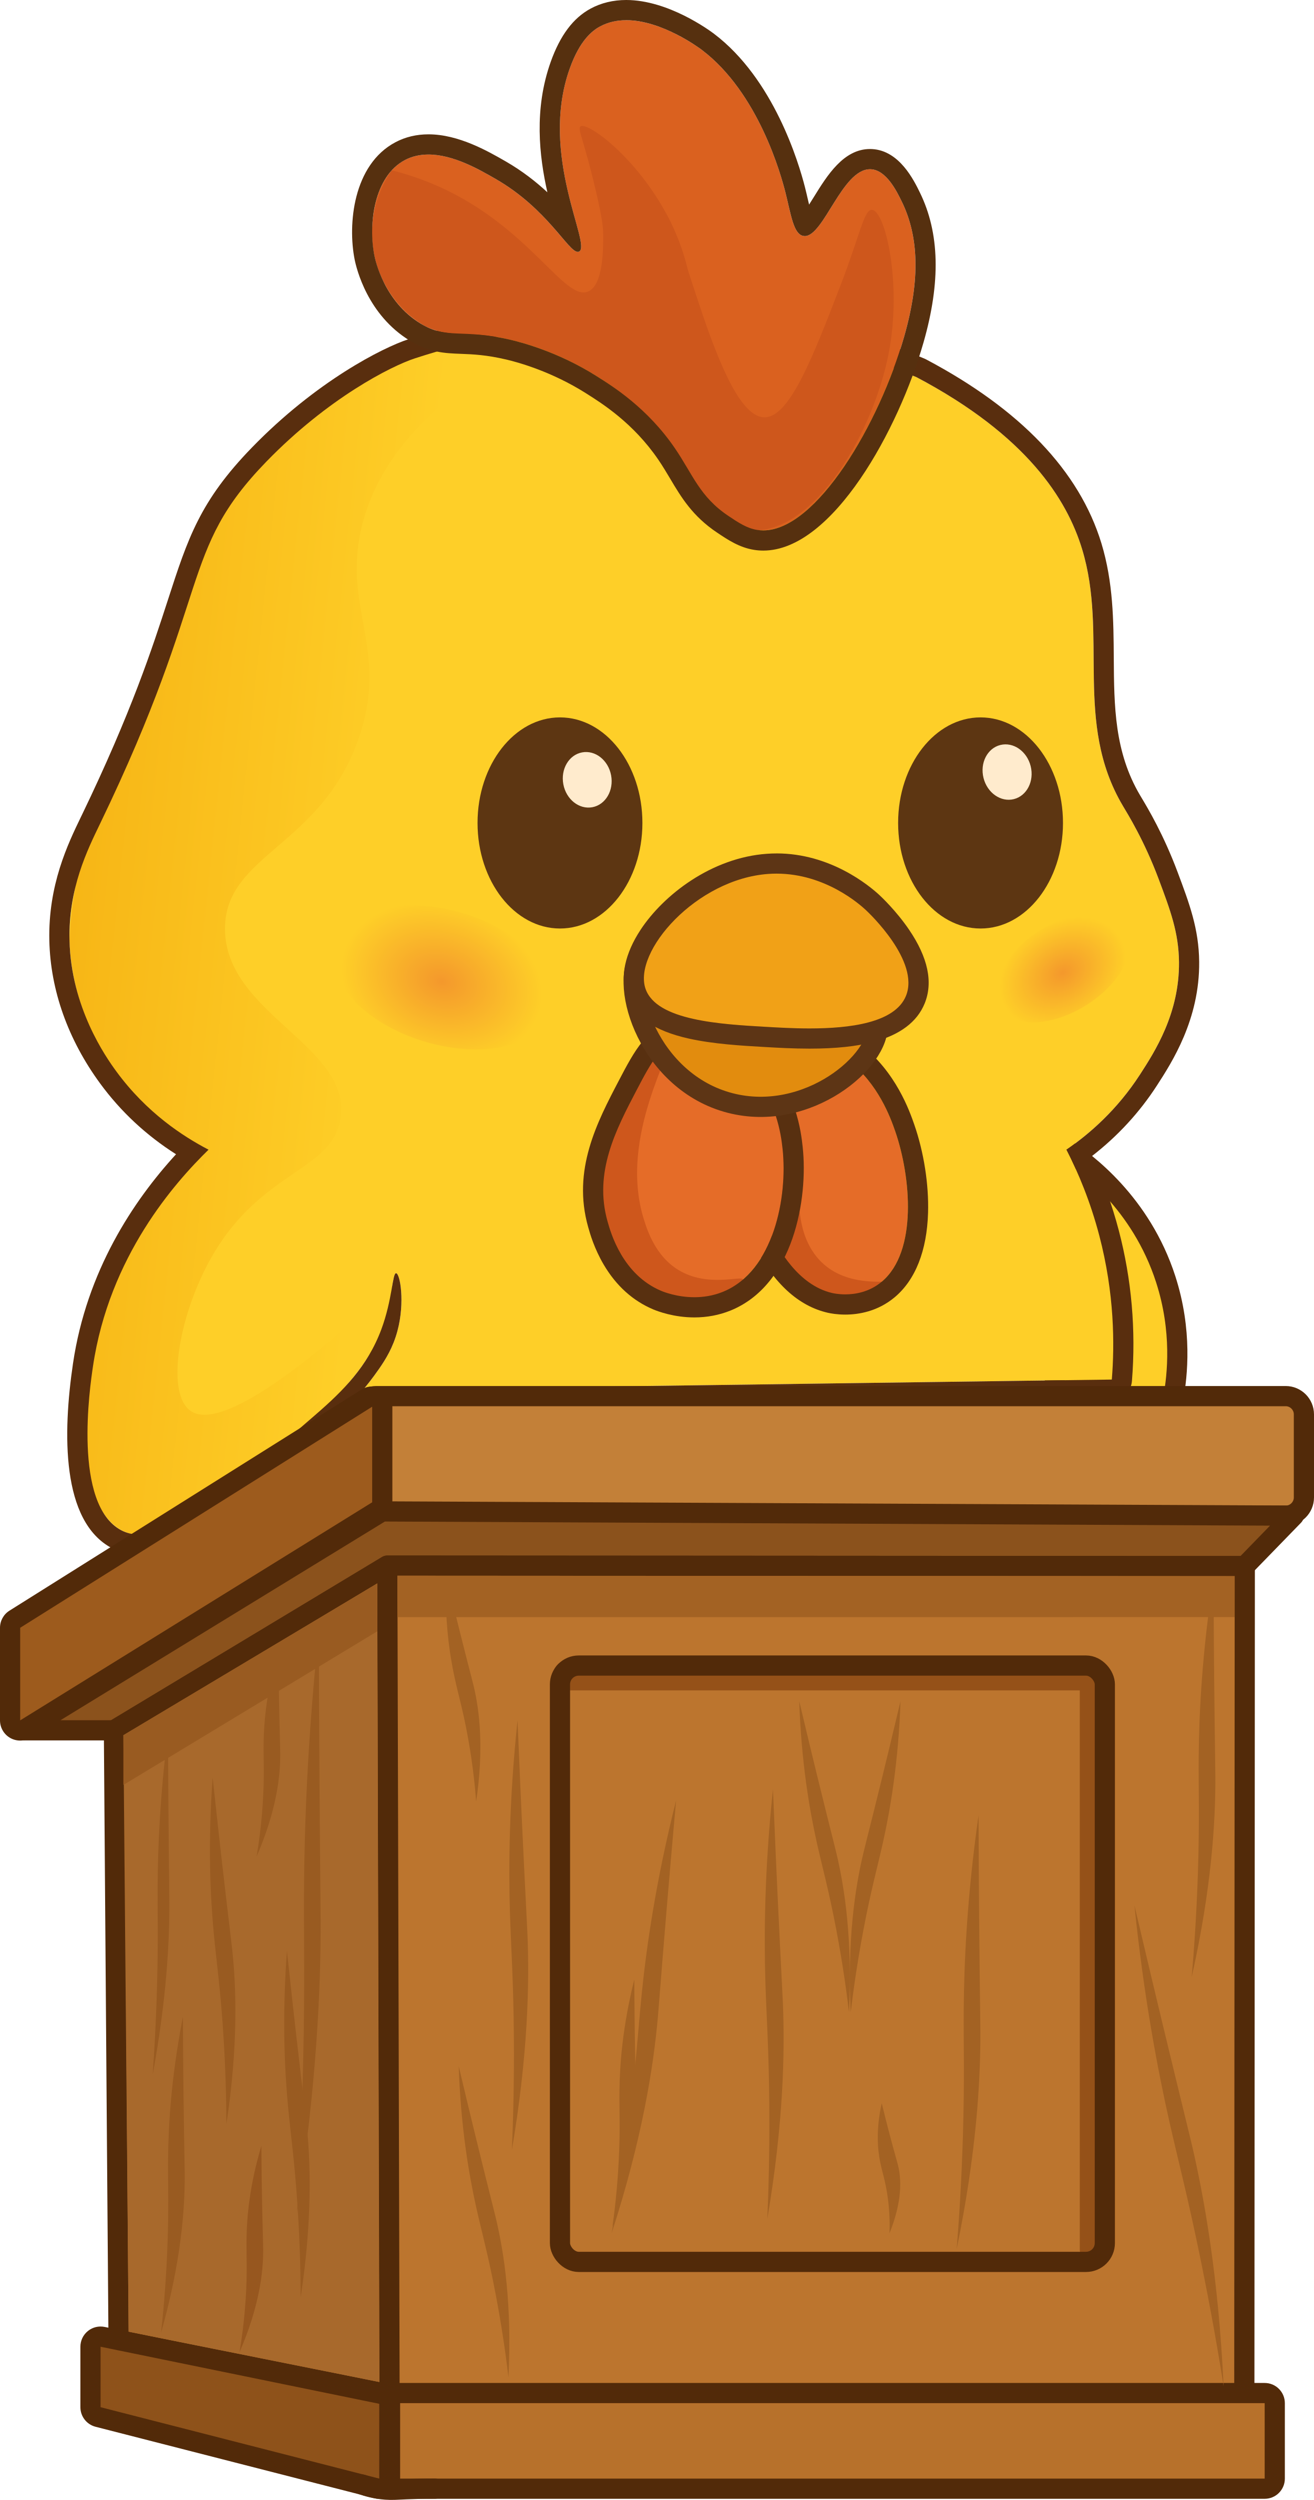 <?xml version="1.0" encoding="UTF-8"?>
<svg id="Calque_1" data-name="Calque 1" xmlns="http://www.w3.org/2000/svg" xmlns:xlink="http://www.w3.org/1999/xlink" viewBox="0 0 651 1237.64">
  <defs>
    <style>
      .cls-1 {
        fill: #522a09;
      }

      .cls-2 {
        fill: url(#Dégradé_sans_nom_11);
      }

      .cls-3 {
        fill: #e56c28;
      }

      .cls-4 {
        fill: #9d5b1d;
      }

      .cls-5 {
        fill: #a8692c;
      }

      .cls-6 {
        fill: #5d3515;
      }

      .cls-7 {
        fill: url(#Dégradé_sans_nom_35-2);
      }

      .cls-8 {
        fill: #ce571c;
      }

      .cls-9 {
        fill: #5d3612;
      }

      .cls-10 {
        fill: #b5702d;
      }

      .cls-11 {
        fill: #583010;
      }

      .cls-12 {
        fill: #ffebcd;
      }

      .cls-13 {
        fill: #e28c0e;
        stroke: #5d3515;
      }

      .cls-13, .cls-14, .cls-15, .cls-16, .cls-17, .cls-18 {
        stroke-linejoin: round;
      }

      .cls-13, .cls-14, .cls-15, .cls-16, .cls-18, .cls-19 {
        stroke-width: 10px;
      }

      .cls-13, .cls-14, .cls-16, .cls-17 {
        stroke-linecap: round;
      }

      .cls-20 {
        fill: url(#Dégradé_sans_nom_35);
      }

      .cls-21 {
        fill: #c38038;
      }

      .cls-22, .cls-14 {
        fill: #8e521a;
      }

      .cls-23 {
        fill: #da611f;
      }

      .cls-14, .cls-15, .cls-16, .cls-18 {
        stroke: #522a09;
      }

      .cls-24 {
        fill: #b7712b;
      }

      .cls-25 {
        fill: #a36223;
      }

      .cls-26 {
        fill: #995b21;
      }

      .cls-15 {
        fill: #8b521c;
      }

      .cls-27 {
        fill: #f1a117;
      }

      .cls-28, .cls-19 {
        fill: #fecf28;
      }

      .cls-16, .cls-17 {
        fill: none;
      }

      .cls-17 {
        stroke: #955118;
        stroke-width: 15px;
      }

      .cls-18 {
        fill: #bc752e;
      }

      .cls-29 {
        fill: #56300f;
      }

      .cls-30 {
        fill: #592e0e;
      }

      .cls-31 {
        fill: #97571f;
      }

      .cls-19 {
        stroke: #592e0e;
        stroke-miterlimit: 10;
      }
    </style>
    <linearGradient id="Dégradé_sans_nom_11" data-name="Dégradé sans nom 11" x1="36.12" y1="445.97" x2="391.4" y2="483.45" gradientUnits="userSpaceOnUse">
      <stop offset="0" stop-color="#f7b616"/>
      <stop offset=".44" stop-color="#fecf28"/>
    </linearGradient>
    <radialGradient id="Dégradé_sans_nom_35" data-name="Dégradé sans nom 35" cx="216.52" cy="495.03" fx="216.52" fy="495.03" r="50.89" gradientTransform="translate(552.02 182.78) rotate(82.38) scale(.99 .75) skewX(4.59)" gradientUnits="userSpaceOnUse">
      <stop offset="0" stop-color="#f4982c"/>
      <stop offset="1" stop-color="#fecf28"/>
    </radialGradient>
    <radialGradient id="Dégradé_sans_nom_35-2" data-name="Dégradé sans nom 35" cx="545.24" cy="422.53" fx="545.24" fy="422.53" r="33.46" gradientTransform="translate(-85.06 243.1) rotate(-7.62) scale(.99 .75) skewX(4.59)" xlink:href="#Dégradé_sans_nom_35"/>
  </defs>
  <path class="cls-25" d="M251.91,1176.92c1.77-35.79-2.13-61.41-6.17-78.45-.9-3.82-1.84-7.31-5.36-21.48-5.75-23.11-10.23-41.85-13.13-54.1,1.03,30.08,5.05,53.51,8.62,69.61,2.78,12.52,5.97,23.63,9.81,43.91,3.23,17.08,5.13,31.17,6.23,40.51Z"/>
  <path class="cls-19" d="M528.38,569.17c9.26,6.15,36.91,26.24,49.16,64.17,8.23,25.48,5.82,47.59,3.72,59.04-31.18,3.86-59.87,6.73-60.32,4.14-.03-.16.06-.28.08-.33,1.45-2.39,3.76-37.9,7.35-127.01Z"/>
  <path class="cls-28" d="M196.25,630.33c-1.88-.1-1.79,13.01-7.35,27.88-6.84,18.3-18.88,30.29-32.13,41.79-47.8,41.49-77.67,67.59-96.67,57.59-24.15-12.72-15.52-71.13-14.04-81.09,8.07-54.6,40.71-91.19,57.29-107.33-12.66-6.54-30.73-18.33-45.68-38.71-5.36-7.31-22.48-31.73-23.23-65.03-.58-25.73,8.92-44.74,15.1-57.54,56.21-116.42,39.03-134.67,82.45-179.37,30.56-31.45,61.77-47.25,73.55-51.1,26.22-8.56,64.3-17.69,110.71-17.81,60.84-.16,108.91,15.24,137.81,27.1,54.62,28.85,74.52,60.4,82.06,85.16,12.98,42.58-4.22,85.81,20.13,126.97,2.49,4.2,10.6,17.15,17.81,36.39,5.74,15.32,9.92,26.47,10.06,41.03.25,25.49-12.04,44.45-19.35,55.74-11.33,17.48-25.04,29.37-36.39,37.16,5.78,11.31,11.8,25.58,16.26,42.58,7.51,28.65,7.61,53.71,6.19,71.23-112.77,1.55-225.55,3.1-338.32,4.65-21.94,10.84-43.87,21.68-65.81,32.52,12.13-9.65,28.57-24.4,41.16-42.57,3.12-4.5,6.81-10.37,9.02-18.58,3.86-14.32,1.31-28.55-.64-28.66Z"/>
  <path class="cls-2" d="M281.56,161.4c-71.79,33.25-94.7,69.87-101.96,97.84-10.71,41.26,13.25,61.19-1.55,105.29-18.32,54.59-66.47,58.1-66.58,95.14-.12,42.28,62.53,57.94,57.29,93.76-3.85,26.32-38.8,25.58-63.48,68.13-16.59,28.61-23.47,68.04-10.91,76.9,6.86,4.84,27.07,5.91,99.95-61.91.33,5.44.14,15.72-5.62,26.23-1.99,3.63-4.24,6.56-6.35,8.87-3.35,4.77-8.44,11.68-15.14,19.58-9.22,10.88-29.66,33.31-62.71,53.42-29.15,17.74-37.99,15.36-40.95,14.32-11.81-4.16-16.96-17.61-19.87-25.53-13.93-37.95,2.43-76.61,9.72-93.83,6.91-16.31,21.11-43.73,49.94-70.46-10.55-5.11-38.72-20.51-55.87-53.92-10.23-19.93-12.56-38.5-13.03-49.82.28-5.95.93-14.87,2.71-25.54,5.6-33.66,16.47-49.52,30.19-80.77,24.95-56.82,24.27-84.64,46.97-112.52,9.81-12.05,21.68-24.26,21.68-24.26s14.71-15.13,27.35-25.55c32.1-26.44,111.34-34.72,118.22-35.39Z"/>
  <path class="cls-30" d="M317.16,159.62c60.41,0,108.14,15.3,136.9,27.1,54.62,28.85,74.52,60.4,82.06,85.16,12.98,42.58-4.22,85.81,20.13,126.97,2.49,4.2,10.6,17.15,17.81,36.39,5.74,15.32,9.92,26.47,10.06,41.03.25,25.49-12.04,44.45-19.35,55.74-11.33,17.48-25.04,29.37-36.39,37.16,5.78,11.31,11.8,25.58,16.26,42.58,7.51,28.65,7.61,53.71,6.19,71.23l-338.32,4.65c-21.94,10.84-43.87,21.68-65.81,32.52,12.13-9.65,28.57-24.4,41.16-42.57,3.12-4.5,6.81-10.37,9.02-18.58,3.86-14.32,1.31-28.55-.64-28.66,0,0-.01,0-.02,0-1.85,0-1.79,13.07-7.33,27.88-6.84,18.3-18.88,30.29-32.13,41.79-40.89,35.49-68.66,59.72-87.73,59.72-3.22,0-6.19-.69-8.94-2.14-24.15-12.72-15.52-71.13-14.04-81.09,8.07-54.6,40.71-91.19,57.29-107.33-12.66-6.54-30.73-18.33-45.68-38.71-5.36-7.31-22.48-31.73-23.23-65.03-.58-25.73,8.92-44.74,15.1-57.54,56.21-116.42,39.03-134.67,82.45-179.37,30.56-31.45,61.77-47.25,73.55-51.1,26.22-8.56,64.3-17.69,110.71-17.81.3,0,.61,0,.91,0M317.16,149.62h-.94c-38.61.1-76.89,6.26-113.79,18.3-12.92,4.22-45.78,20.86-77.62,53.64-25.76,26.52-31.72,44.89-41.59,75.33-7.61,23.46-18.03,55.58-42.69,106.66l-.43.88c-6.48,13.41-16.28,33.68-15.66,61.23.55,24.57,9.25,49.02,25.16,70.72,10.2,13.92,22.82,25.67,37.61,35.06-21.17,23.09-44.28,57.79-51.05,103.6-5.08,34.39-5.87,78.16,19.27,91.41,4.15,2.18,8.72,3.29,13.6,3.29,18.55,0,39.75-15.49,71.03-42.11,1.84,1.63,4.21,2.51,6.64,2.51,1.49,0,3-.33,4.42-1.04l63.78-31.51,336.06-4.61c5.16-.07,9.41-4.05,9.83-9.19,2.05-25.25-.14-50.34-6.49-74.57-3.31-12.62-7.77-25-13.28-36.9,12.73-9.87,23.51-21.56,32.13-34.87,7.42-11.46,21.24-32.78,20.96-61.28-.16-16.33-4.81-28.74-10.7-44.45-6.98-18.61-14.65-31.43-17.93-36.9-.24-.4-.46-.76-.64-1.07-12.73-21.52-12.88-44.13-13.04-68.06-.12-18.4-.25-37.42-6.13-56.73-10.89-35.72-40.14-66.36-86.96-91.09-.29-.15-.58-.29-.88-.41-45.05-18.48-92.38-27.85-140.69-27.85h0Z"/>
  <g id="Pupitre">
    <rect class="cls-10" x="283.11" y="835.93" width="257.42" height="280.65"/>
    <g>
      <rect class="cls-21" x="177.35" y="691.18" width="468.65" height="59.2" rx="9.02" ry="9.02"/>
      <path class="cls-1" d="M636.98,696.18c2.21,0,4.02,1.81,4.02,4.02v41.16c0,2.21-1.81,4.02-4.02,4.02H186.37c-2.21,0-4.02-1.81-4.02-4.02v-41.16c0-2.21,1.81-4.02,4.02-4.02h450.61M636.98,686.18H186.37c-7.73,0-14.02,6.29-14.02,14.02v41.16c0,7.73,6.29,14.02,14.02,14.02h450.61c7.73,0,14.02-6.29,14.02-14.02v-41.16c0-7.73-6.29-14.02-14.02-14.02h0Z"/>
    </g>
    <g>
      <path class="cls-4" d="M10,856.71c-.84,0-1.68-.21-2.43-.63-1.58-.88-2.57-2.55-2.57-4.37v-45.84c0-1.72.88-3.32,2.34-4.24l174.39-109.45c.81-.51,1.73-.77,2.66-.77.83,0,1.67.21,2.42.62,1.59.88,2.58,2.56,2.58,4.38v47.34c0,1.73-.9,3.34-2.37,4.25L12.63,855.96c-.81.5-1.72.75-2.63.75Z"/>
      <path class="cls-1" d="M184.39,696.41v47.34L10,851.71v-45.84l174.39-109.45M184.39,686.41c-1.85,0-3.69.51-5.32,1.53L4.68,797.4c-2.91,1.83-4.68,5.03-4.68,8.47v45.84c0,3.63,1.96,6.97,5.13,8.74,1.51.84,3.19,1.26,4.87,1.26,1.83,0,3.65-.5,5.26-1.5l174.39-107.96c2.94-1.82,4.74-5.04,4.74-8.5v-47.34c0-3.64-1.98-6.99-5.16-8.75-1.51-.83-3.17-1.25-4.84-1.25h0Z"/>
    </g>
    <path class="cls-15" d="M12.23,856.63h44.22c45.14-27.18,90.28-54.36,135.42-81.53,141.61.08,283.23.16,424.84.24,8.1-8.33,16.19-16.66,24.29-24.98-150.57-.7-301.14-1.4-451.71-2.1-59.02,36.12-118.04,72.25-177.06,108.37Z"/>
    <path class="cls-18" d="M56.45,856.63s0,.61,0,.61c1.11,150.61,2.16,284.64,2.29,301.26,44.75,8.95,89.49,17.91,134.24,26.86,141.17,1.07,282.33,2.14,423.5,3.22.08-137.75.15-275.49.23-413.24-141.61-.08-283.23-.16-424.84-.24-45.14,27.18-90.28,54.36-135.42,81.53Z"/>
    <path class="cls-15" d="M192.99,1185.36c-.37-136.76-.74-273.51-1.11-410.27"/>
    <path class="cls-5" d="M61.13,859.05c.87,98.45,1.74,196.89,2.61,295.34,41.38,8.29,82.76,16.58,124.15,24.87-.34-131.77-.68-263.55-1.02-395.32-41.91,25.04-83.83,50.07-125.74,75.11Z"/>
    <g>
      <path class="cls-22" d="M187.89,1232.09c-.41,0-.83-.05-1.24-.16l-138.06-35.36c-2.21-.57-3.76-2.56-3.76-4.84v-29.94c0-1.5.68-2.92,1.84-3.87.9-.73,2.02-1.13,3.16-1.13.33,0,.67.03,1,.1l138.06,28.26c2.33.48,4,2.52,4,4.9v37.03c0,1.54-.71,3-1.93,3.95-.89.69-1.97,1.05-3.07,1.05Z"/>
      <path class="cls-1" d="M49.83,1161.8c46.02,9.42,92.04,18.84,138.06,28.26v37.03c-46.02-11.78-92.04-23.57-138.06-35.35v-29.94M49.83,1151.8c-2.28,0-4.52.78-6.32,2.25-2.33,1.9-3.68,4.74-3.68,7.75v29.94c0,4.57,3.09,8.55,7.52,9.69l138.06,35.35c.82.21,1.65.31,2.48.31,2.2,0,4.36-.72,6.13-2.1,2.44-1.89,3.87-4.81,3.87-7.9v-37.03c0-4.75-3.34-8.84-7.99-9.8l-69.03-14.13-69.03-14.13c-.67-.14-1.34-.2-2.01-.2h0Z"/>
    </g>
    <polyline class="cls-17" points="281.56 829.35 542.46 829.35 542.46 1113.48"/>
    <g>
      <rect class="cls-24" x="193.24" y="1184.74" width="438.32" height="47.36" rx="5" ry="5"/>
      <path class="cls-1" d="M626.56,1189.74v37.35H198.24v-37.35h428.32M626.56,1179.74H198.24c-5.52,0-10,4.48-10,10v37.35c0,5.52,4.48,10,10,10h428.32c5.52,0,10-4.48,10-10v-37.35c0-5.52-4.48-10-10-10h0Z"/>
    </g>
    <path class="cls-14" d="M179.37,1230.03c2.57.93,6.66,2.14,11.81,2.51,3.21.23,5.25.02,10.16-.19,3.25-.14,8.06-.3,14.03-.29"/>
    <rect class="cls-16" x="277.43" y="824.57" width="269.94" height="295.23" rx="9.31" ry="9.31"/>
    <polygon class="cls-26" points="61.13 859.05 61.13 883.67 186.93 807.61 186.87 783.94 61.13 859.05"/>
    <path class="cls-25" d="M196.88,780.09c.02,6.83.04,13.67.05,20.5,138.25,0,276.51,0,414.76-.01v-20.29c-138.27-.07-276.54-.13-414.81-.2Z"/>
  </g>
  <path class="cls-23" d="M208.32,160.15c13.45,8.16,20.22,2.31,44.9,8.13,4.73,1.11,22.92,5.68,42.19,17.81,8.41,5.29,25.39,15.97,38.92,35.76,8.87,12.96,12.3,24.04,26.5,33.53,4.99,3.33,9.22,6.16,14.32,6.97,27.03,4.28,60.01-50.96,72.77-95.61,8.11-28.37,7.27-49.73-1.16-66.97-2.46-5.03-7.6-15.54-15.25-15.98-14.4-.82-23.74,34.82-33.52,33.01-4.96-.92-6.13-10.73-8.9-21.68-2.05-8.09-13.19-49.13-41.42-70.45-1.76-1.33-30.32-22.37-50.32-11.61-3.8,2.05-10.04,6.72-15.1,20.9-15.37,43.1,11.05,87.38,4.65,90.58-4.44,2.22-14.38-20.45-41.42-36-10.69-6.14-29.92-17.2-44.9-9.29-2.48,1.31-4.64,3.03-6.49,5.06-9.6,10.49-11.17,29.23-8.6,42.16.46,2.3,4.84,22.77,22.84,33.68Z"/>
  <path class="cls-8" d="M379.05,206.6c12.35-.42,23.83-30.2,37.46-65.55,9.62-24.94,11.56-37.38,15.48-37.16,6.62.37,15.03,36.63,8.26,71.23-7.39,37.73-36.06,89.84-69.16,87.46-31.34-2.26-55.07-52.53-55.26-92.48-.09-18.06,4.64-32.73,8.6-42.16-.42-11.71-.14-23.47,2.85-24.07,9.13-1.81,28.32,103.53,51.77,102.73Z"/>
  <path class="cls-8" d="M217.54,92.41c45.16,20.25,62.21,57.13,73.94,51.87,7.45-3.34,7.38-21.27,7.35-27.87-.01-3.91-.41-8.05-3.48-21.29-5.98-25.77-9.43-31.4-7.74-32.55,4.25-2.89,39.26,23.87,51.48,64.68,12.32,41.11-4.26,77.2-9.69,87.93-10.87-12.61-21.84-21.11-30.03-26.58-19.42-12.96-37.57-18.38-46.14-20.32-4.61-1.04-8.17-1.85-13.24-2.32-7.86-.74-11.43.05-18.19-1.16-5-.89-8.89-2.37-11.23-3.38-2.87-1.71-20.27-12.45-25.09-34.94-4.81-22.5,6.68-39.43,8.6-42.16,5.27,1.31,13.7,3.73,23.45,8.1Z"/>
  <path class="cls-29" d="M310.25,10c17.56,0,36.02,13.6,37.42,14.67,28.23,21.32,39.37,62.36,41.42,70.45,2.78,10.95,3.95,20.76,8.9,21.68.24.04.48.07.72.07,9.41,0,18.54-33.09,32.31-33.09.16,0,.33,0,.49.01,7.65.44,12.79,10.94,15.25,15.98,8.43,17.24,9.27,38.6,1.16,66.97-12.29,43.02-43.35,95.85-69.77,95.85-1.01,0-2.01-.08-3-.23-5.11-.81-9.33-3.63-14.32-6.97-14.19-9.49-17.63-20.57-26.5-33.53-13.54-19.79-30.52-30.47-38.92-35.76-19.27-12.13-37.47-16.69-42.19-17.81-24.69-5.82-31.45.03-44.9-8.13-17.99-10.91-22.38-31.38-22.84-33.68-3.07-15.44-.23-39.13,15.1-47.23,3.7-1.95,7.66-2.75,11.68-2.75,12.28,0,25.17,7.41,33.22,12.04,25.8,14.83,36.03,36.15,40.77,36.15.23,0,.44-.05.65-.15,6.41-3.2-20.01-47.48-4.65-90.58,5.06-14.18,11.29-18.86,15.1-20.9,4.05-2.18,8.44-3.05,12.9-3.05M310.26,0h0c-6.46,0-12.4,1.43-17.63,4.25-8.65,4.65-15.11,13.27-19.78,26.35-8.38,23.49-5.69,46.69-1.66,64.6-5.59-5.18-12.42-10.57-20.71-15.33-8.7-5-23.26-13.37-38.2-13.37-5.94,0-11.44,1.31-16.35,3.91-21.09,11.14-23.66,40.8-20.24,58.02.89,4.49,6.4,27.51,27.46,40.28,9.69,5.88,17.26,6.17,25.26,6.47,5.86.22,12.51.48,22.53,2.84,6.2,1.46,22.41,6,39.16,16.54,8.26,5.2,23.63,14.87,36,32.94,2.21,3.23,4.11,6.43,5.96,9.53,5.4,9.08,10.98,18.47,23.23,26.66,5.43,3.63,11.04,7.38,18.32,8.53,1.5.24,3.03.36,4.56.36,34.44,0,67.15-60.29,79.39-103.1,8.55-29.92,7.96-54.16-1.79-74.11-3.04-6.23-10.17-20.8-23.67-21.57-.35-.02-.71-.03-1.06-.03-13.11,0-21.23,13.1-27.75,23.63-.73,1.17-1.58,2.54-2.44,3.89-.2-.84-.39-1.67-.57-2.44-.46-1.99-.93-4.04-1.48-6.19-3.09-12.17-15.46-53.6-45.09-75.97C351.45,14.98,331.02,0,310.26,0h0Z"/>
  <path class="cls-3" d="M420.29,525.11c14.8,11.31,20.93,28.31,23.21,34.9,7.78,22.42,11.19,59.59-6.67,74.54-10.31,8.63-23.03,5.94-24.53,5.59-17.3-3.97-26.96-22.81-29.62-27.98-11.44-22.3-7.71-44.83-4.18-66.2,2.44-14.77,4.23-24.76,11.62-29.01,11.11-6.39,26.26,5.18,30.16,8.17Z"/>
  <path class="cls-8" d="M399.3,613.11c.99,2.4,3.34,7.94,8.82,12.77,2.16,1.9,4.8,3.69,8.06,5.13,14.46,6.41,31.37,1.85,31.8,3.42.49,1.82-21.3,11.38-41.53,5.97-20.73-5.54-26.49-23.23-27.55-26.47-2.88-8.84-.88-16.05,1.11-23.23,3.14-11.35,11.09-26.51,14.3-25.49,4.23,1.34-2.33,30.03,4.99,47.9Z"/>
  <path class="cls-11" d="M397.55,515.05c9.58,0,19.66,7.71,22.74,10.06,14.8,11.31,20.93,28.31,23.21,34.9,7.78,22.42,11.19,59.59-6.67,74.54-6.13,5.13-13.1,6.26-18.07,6.26-3.39,0-5.85-.53-6.46-.67-17.3-3.97-26.96-22.81-29.62-27.98-11.44-22.3-7.71-44.83-4.18-66.2,2.44-14.77,4.23-24.76,11.62-29.01,2.34-1.35,4.86-1.9,7.42-1.9M397.55,505.05v10-10h0c-4.51,0-8.68,1.09-12.41,3.23-11.65,6.7-13.9,20.3-16.5,36.05-3.66,22.11-7.8,47.16,5.15,72.4,9.59,18.69,21.79,29.84,36.28,33.17,1.5.34,4.62.92,8.7.92,6.49,0,16.01-1.49,24.49-8.59,10.26-8.59,15.98-23.06,16.53-41.85.41-14.05-2.08-29.96-6.83-43.64-2.25-6.48-9.1-26.2-26.59-39.57-3.92-3-15.85-12.12-28.81-12.12h0Z"/>
  <path class="cls-3" d="M370.69,529.39c14.07,14.56,16.28,32.54,17.03,39.48,2.57,23.64-4.33,60.53-29.68,70.71-14.63,5.88-28.78.19-30.45-.52-19.15-8.04-24.98-28.66-26.58-34.32-6.9-24.4,4.08-45.37,14.49-65.24,7.19-13.74,12.23-23,22.15-25.34,14.93-3.51,29.32,11.39,33.03,15.23Z"/>
  <path class="cls-8" d="M318.98,603.64c1.81,5.81,5.86,18.17,17.03,25.03,14.6,8.96,31.66,2.59,32.09,4.79.5,2.55-21.49,15.92-41.91,8.35-20.92-7.75-26.73-32.48-27.8-37.01-2.91-12.36-.89-22.44,1.12-32.48.61-3.07,3.78-18.18,14.43-35.65,3.9-6.4,14.25-22.05,16.95-20.71,4.51,2.25-24.9,46.05-11.91,87.68Z"/>
  <path class="cls-11" d="M342.29,513.64c13.18,0,25.08,12.32,28.4,15.76,14.07,14.56,16.28,32.54,17.03,39.48,2.57,23.64-4.33,60.53-29.68,70.71-4.88,1.96-9.71,2.63-14.04,2.63-8.64,0-15.3-2.68-16.41-3.15-19.15-8.04-24.98-28.66-26.58-34.32-6.9-24.4,4.08-45.37,14.49-65.24,7.19-13.74,12.23-23,22.15-25.34,1.55-.37,3.1-.53,4.63-.53M342.29,503.64h0c-2.34,0-4.67.27-6.92.8-14.57,3.43-21.13,15.94-28.72,30.43-10.89,20.8-23.24,44.37-15.26,72.6.9,3.19,3.01,10.65,7.72,18.63,6.17,10.46,14.45,17.93,24.62,22.19,2.2.92,10.15,3.93,20.28,3.93,6.25,0,12.23-1.13,17.77-3.35,31.43-12.62,38.68-55.4,35.89-81.07-.75-6.93-3.05-28.03-19.78-45.35-12.06-12.48-24.03-18.81-35.59-18.81h0Z"/>
  <path class="cls-13" d="M317.41,472.95c16.92-23.1,115.07,4.87,117.42,33.86,1.49,18.44-34.8,49.09-73.03,39.27-40.04-10.29-55.42-58.08-44.39-73.14Z"/>
  <path class="cls-27" d="M319.82,489.62c-6.74-16.23,11.65-39.85,28.56-50.76,2.9-1.87,16.6-10.37,36.15-10.06,4.41.07,26.32.85,44.37,17.81,11.95,11.22,27.79,34.77,19.95,49.94-8.42,16.3-39.58,13.64-69.28,11.83-28.06-1.71-53.3-3.24-59.74-18.76Z"/>
  <path class="cls-6" d="M384.73,432.51c24.23,0,41.35,15.35,44.17,17.96,1.67,1.54,26.95,25.41,19.94,42.58-5.5,13.46-28.14,16.1-47.77,16.1-8.17,0-15.82-.46-21.49-.78-22.46-1.28-54.29-3.09-59.74-18.76-6.39-18.37,25-54.43,60.87-56.96,1.37-.1,2.71-.14,4.04-.14M384.73,422.51h0c-1.57,0-3.17.06-4.74.17-27.41,1.93-51.2,20.29-62.62,37.62-7.74,11.74-10.22,23.32-6.99,32.6,3.64,10.46,13.7,17.41,30.74,21.24,12.25,2.75,26.46,3.56,37.87,4.21l.7.04c5.59.32,13.24.76,21.37.76,12.93,0,23.32-1.09,31.76-3.34,13.04-3.47,21.54-9.85,25.27-18.98,4.28-10.47,1.69-22.77-7.7-36.56-6.33-9.31-13.86-16.37-14.7-17.15-5.23-4.84-24.36-20.62-50.96-20.62h0Z"/>
  <ellipse class="cls-9" cx="277.43" cy="407.42" rx="40.84" ry="52.26"/>
  <ellipse class="cls-9" cx="485.8" cy="407.42" rx="40.84" ry="52.26"/>
  <ellipse class="cls-12" cx="290.91" cy="386.08" rx="12.04" ry="13.81" transform="translate(-66.49 60.58) rotate(-10.68)"/>
  <ellipse class="cls-12" cx="498.96" cy="382.21" rx="12.04" ry="13.81" transform="translate(-77.7 132.18) rotate(-14.01)"/>
  <ellipse class="cls-20" cx="219.85" cy="483.88" rx="33.18" ry="56.3" transform="translate(-306.7 556.14) rotate(-73.38)"/>
  <ellipse class="cls-7" cx="526.64" cy="479.17" rx="37.02" ry="21.81" transform="translate(-174.42 354.78) rotate(-32.24)"/>
  <path class="cls-31" d="M118.64,1164.57c9.82-22.63,11.82-39.6,11.75-51.1-.02-2.58-.14-4.95-.36-14.54-.37-15.64-.49-28.29-.54-36.56-5.8,19.39-7.19,34.98-7.35,45.81-.12,8.42.47,16.01-.39,29.55-.72,11.41-2.06,20.7-3.1,26.84Z"/>
  <path class="cls-26" d="M147.11,1095.5c9.82-63.74,11.82-111.53,11.75-143.91-.02-7.26-.14-13.94-.36-40.94-.37-44.04-.49-79.68-.54-102.97-5.8,54.62-7.19,98.52-7.35,129.01-.12,23.71.47,45.08-.39,83.22-.72,32.13-2.06,58.31-3.1,75.59Z"/>
  <path class="cls-26" d="M75.63,1027.23c6.92-37.64,8.33-65.87,8.28-84.99-.01-4.29-.1-8.23-.26-24.18-.26-26.01-.35-47.06-.38-60.81-4.09,32.26-5.07,58.18-5.18,76.19-.09,14,.33,26.62-.27,49.15-.51,18.97-1.45,34.44-2.18,44.64Z"/>
  <path class="cls-26" d="M79.77,1154.99c9.82-34.66,11.82-60.65,11.75-78.25-.02-3.95-.14-7.58-.36-22.26-.37-23.95-.49-43.33-.54-55.99-5.8,29.7-7.19,53.57-7.35,70.15-.12,12.89.47,24.51-.39,45.25-.72,17.47-2.06,31.71-3.1,41.1Z"/>
  <path class="cls-26" d="M112.15,1051.66c5.88-38.77,4.95-67.28,2.9-86.45-.46-4.3-.99-8.25-2.86-24.21-3.06-26.05-5.36-47.15-6.83-60.94-2.44,32.95-1.14,59.1.56,77.17,1.32,14.06,3.22,26.65,4.7,49.34,1.25,19.1,1.51,34.75,1.54,45.09Z"/>
  <path class="cls-26" d="M148.95,1137.46c5.88-38.77,4.95-67.28,2.9-86.45-.46-4.3-.99-8.25-2.86-24.21-3.06-26.05-5.36-47.15-6.83-60.94-2.44,32.95-1.14,59.1.56,77.17,1.32,14.06,3.22,26.65,4.7,49.34,1.25,19.1,1.51,34.75,1.54,45.09Z"/>
  <path class="cls-26" d="M127.1,919.19c9.82-22.63,11.82-39.6,11.75-51.1-.02-2.58-.14-4.95-.36-14.54-.37-15.64-.49-28.29-.54-36.56-5.8,19.39-7.19,34.98-7.35,45.81-.12,8.42.47,16.01-.39,29.55-.72,11.41-2.06,20.7-3.1,26.84Z"/>
  <path class="cls-25" d="M590.38,978.91c9.82-43.79,11.82-76.62,11.75-98.86-.02-4.99-.14-9.58-.36-28.12-.37-30.25-.49-54.74-.54-70.73-5.8,37.52-7.19,67.68-7.35,88.62-.12,16.29.47,30.97-.39,57.17-.72,22.07-2.06,40.06-3.1,51.92Z"/>
  <path class="cls-25" d="M303.4,1102.48c9.82-27.12,11.82-47.46,11.75-61.23-.02-3.09-.14-5.93-.36-17.42-.37-18.74-.49-33.9-.54-43.81-5.8,23.24-7.19,41.92-7.35,54.89-.12,10.09.47,19.18-.39,35.41-.72,13.67-2.06,24.81-3.1,32.16Z"/>
  <path class="cls-25" d="M473.96,1113.48c9.82-47.56,11.82-83.22,11.75-107.37-.02-5.42-.14-10.4-.36-30.55-.37-32.86-.49-59.45-.54-76.83-5.8,40.75-7.19,73.51-7.35,96.26-.12,17.69.47,33.63-.39,62.09-.72,23.97-2.06,43.51-3.1,56.4Z"/>
  <path class="cls-25" d="M420.62,996.21c1.77-35.79-2.13-61.41-6.17-78.45-.9-3.82-1.84-7.31-5.36-21.48-5.75-23.11-10.23-41.85-13.13-54.1,1.03,30.08,5.05,53.51,8.62,69.61,2.78,12.52,5.97,23.63,9.81,43.91,3.23,17.08,5.13,31.17,6.23,40.51Z"/>
  <path class="cls-25" d="M251.91,1176.92c1.77-35.79-2.13-61.41-6.17-78.45-.9-3.82-1.84-7.31-5.36-21.48-5.75-23.11-10.23-41.85-13.13-54.1,1.03,30.08,5.05,53.51,8.62,69.61,2.78,12.52,5.97,23.63,9.81,43.91,3.23,17.08,5.13,31.17,6.23,40.51Z"/>
  <path class="cls-25" d="M235.9,891.89c3.93-26.47,1.66-45.1-1.28-57.39-.66-2.76-1.37-5.27-3.97-15.49-4.25-16.67-7.52-30.19-9.63-39.04-.83,22.09,1.7,39.1,4.24,50.73,1.97,9.05,4.44,17.04,6.98,31.74,2.14,12.38,3.15,22.64,3.66,29.45Z"/>
  <path class="cls-25" d="M606.23,1181.47c-2.56-54.43-9.71-94.03-15.94-120.52-1.4-5.94-2.79-11.39-8.14-33.45-8.74-35.98-15.64-65.15-20.12-84.21,4.74,46.05,11.74,82.32,17.38,107.33,4.39,19.45,9.03,36.81,15.46,68.25,5.41,26.48,9.09,48.22,11.37,62.61Z"/>
  <path class="cls-25" d="M303,1105.67c15.17-46.72,20.7-82.3,22.89-106.55.49-5.44.83-10.45,2.47-30.69,2.68-33.01,5.04-59.71,6.62-77.15-10.15,40.3-14.74,73.03-17.05,95.84-1.8,17.74-2.65,33.8-6.25,62.27-3.03,23.98-6.33,43.45-8.67,56.28Z"/>
  <path class="cls-25" d="M421.49,996.21c-1.77-35.79,2.13-61.41,6.17-78.45.9-3.82,1.84-7.31,5.36-21.48,5.75-23.11,10.23-41.85,13.13-54.1-1.03,30.08-5.05,53.51-8.62,69.61-2.78,12.52-5.97,23.63-9.81,43.91-3.23,17.08-5.13,31.17-6.23,40.51Z"/>
  <path class="cls-25" d="M380.16,1098.49c8.04-47.38,8.7-82.69,7.72-106.56-.22-5.35-.53-10.28-1.51-30.18-1.6-32.46-2.72-58.74-3.42-75.91-4.27,40.5-4.44,72.92-3.75,95.41.54,17.49,1.72,33.22,1.94,61.38.18,23.72-.43,43.08-.98,55.86Z"/>
  <path class="cls-25" d="M253.61,1064.35c8.04-47.38,8.7-82.69,7.72-106.56-.22-5.35-.53-10.28-1.51-30.18-1.6-32.46-2.72-58.74-3.42-75.91-4.27,40.5-4.44,72.92-3.75,95.41.54,17.49,1.72,33.22,1.94,61.38.18,23.72-.43,43.08-.98,55.86Z"/>
  <path class="cls-25" d="M440.68,1105.67c6.38-15.95,5.93-26.69,4.24-33.65-.38-1.56-.83-2.97-2.4-8.73-2.56-9.4-4.47-17.05-5.68-22.05-2.92,13.07-2.08,22.84-.71,29.44,1.06,5.13,2.71,9.6,3.79,18.01.91,7.08.91,13.02.77,16.98Z"/>
</svg>